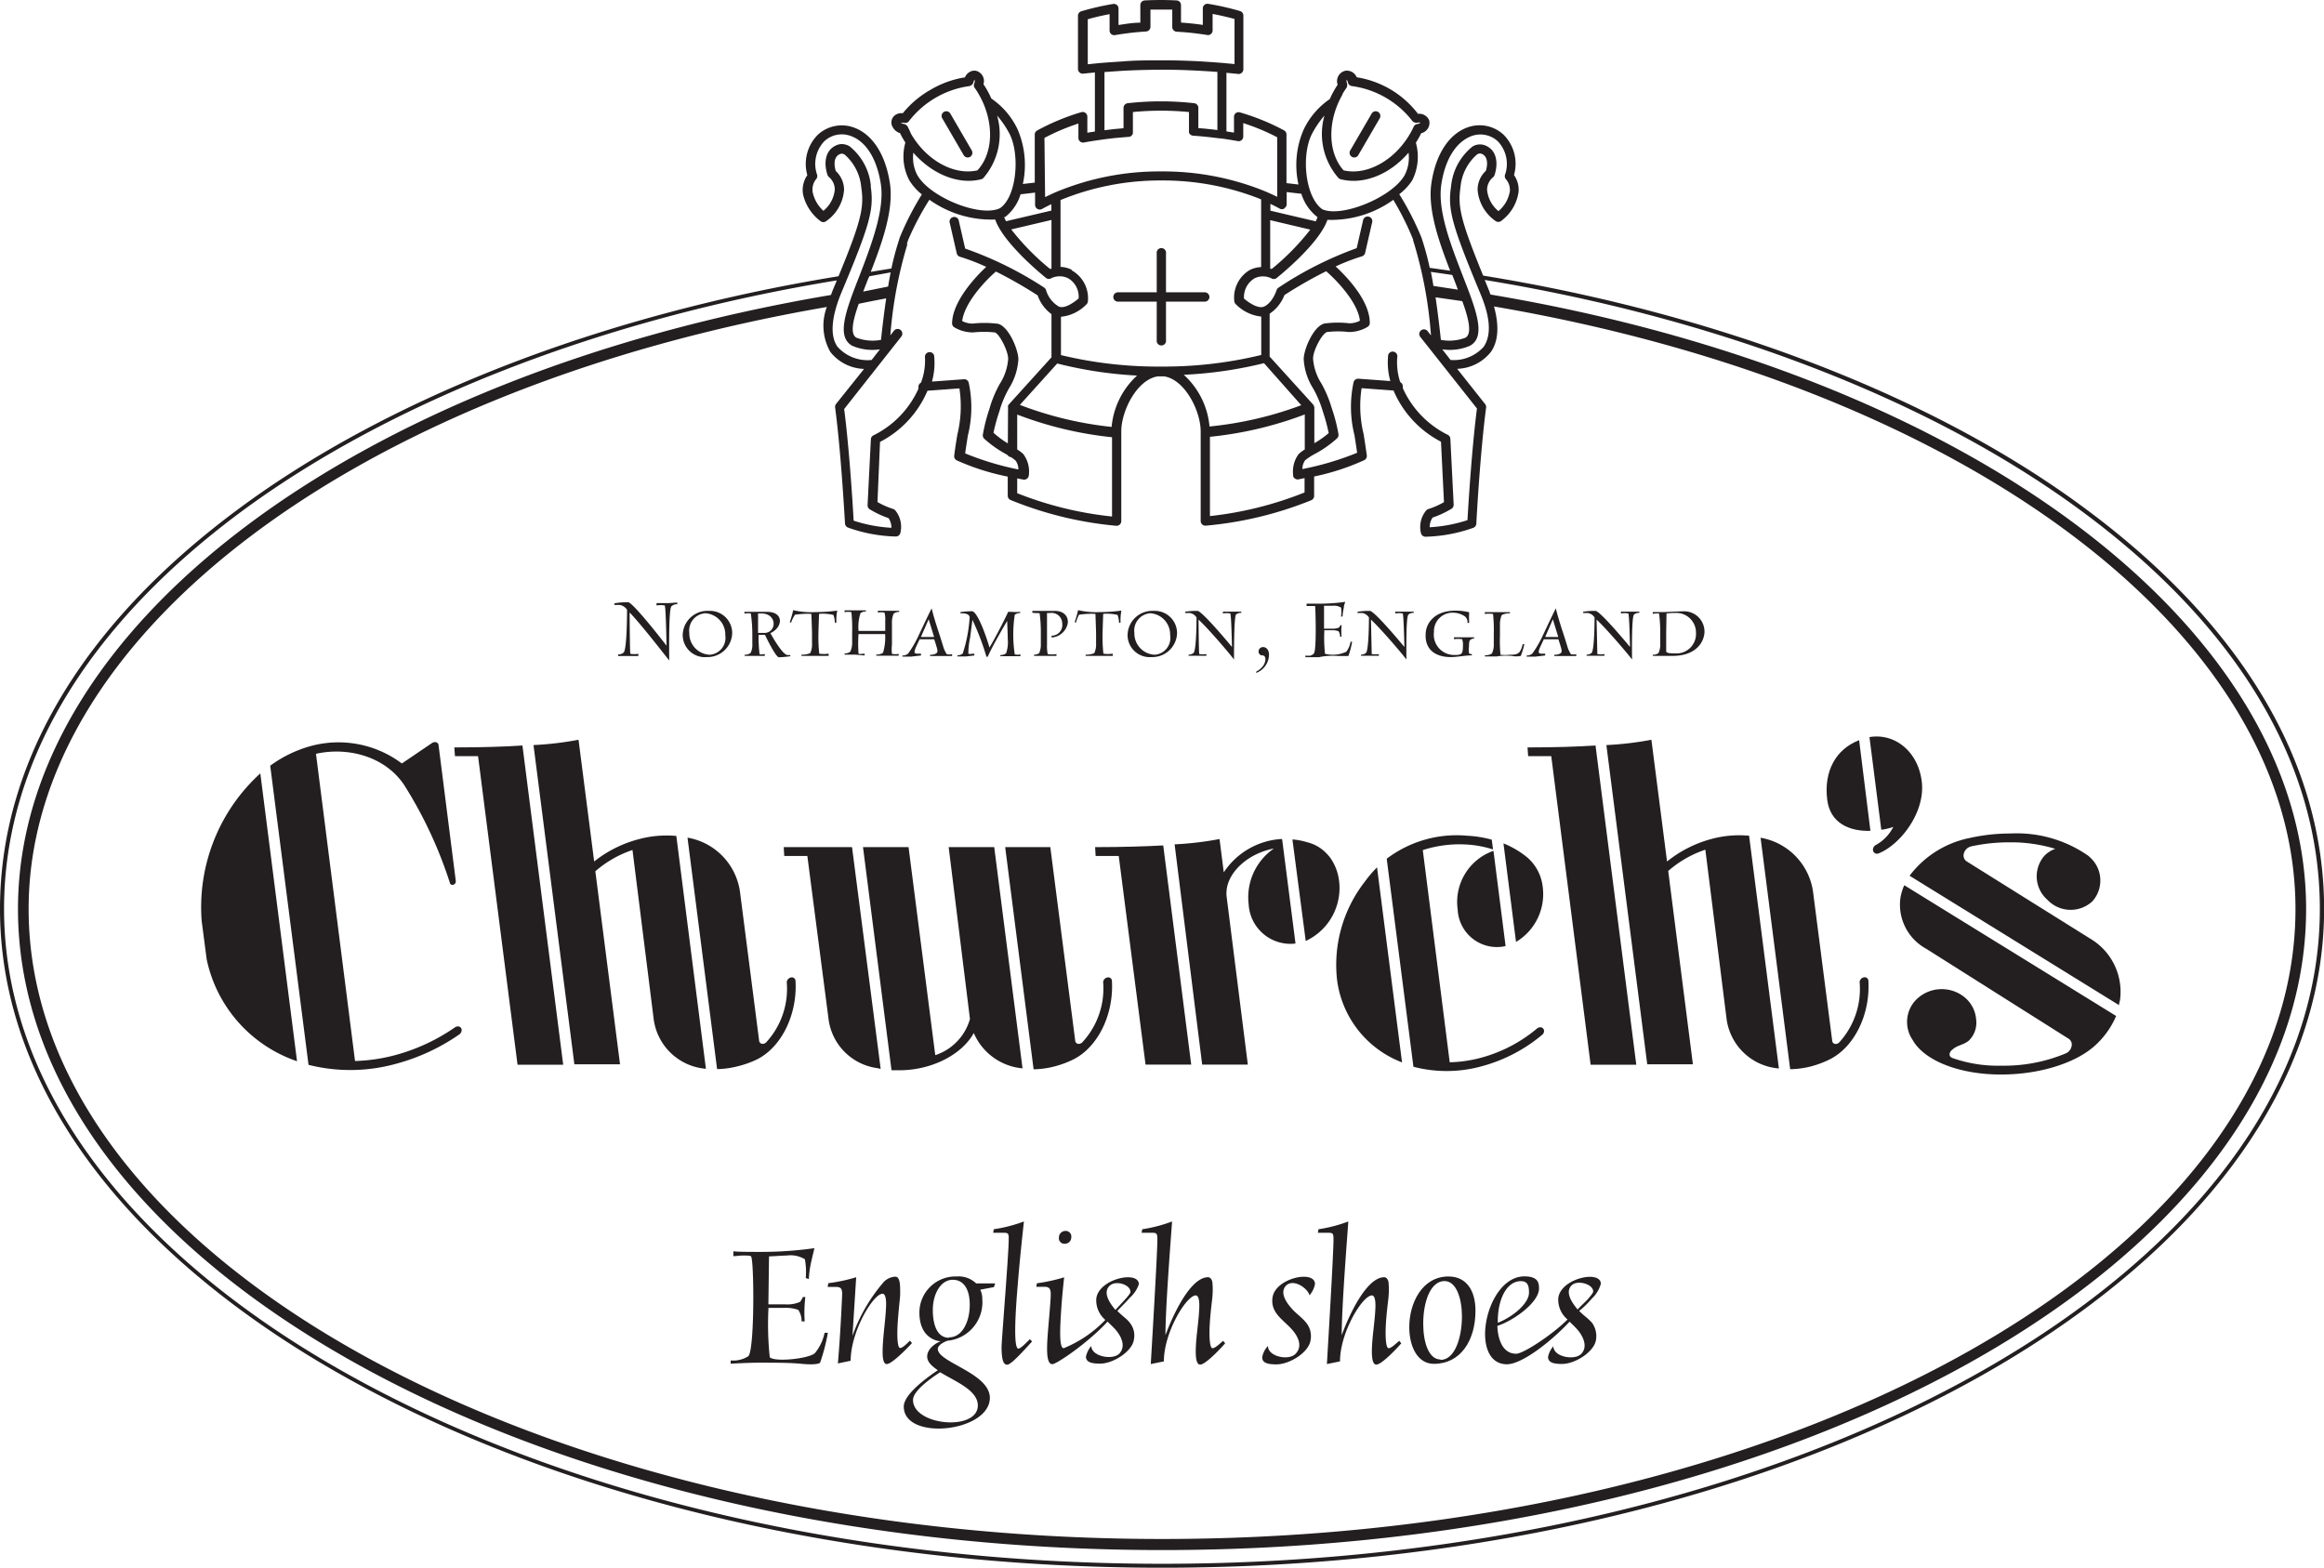 <svg id="Layer_1" data-name="Layer 1" xmlns="http://www.w3.org/2000/svg" viewBox="0 0 218.37 147.33"><defs><style>.cls-1{fill:#231f20;}</style></defs><title>church&amp;apos;s</title><path class="cls-1" d="M91.86,18.62a.44.44,0,0,0,.38.22.43.43,0,0,0,.22-.06.44.44,0,0,0,.16-.6l-2-3.44a.44.44,0,1,0-.76.44Z" transform="translate(-1.31 -4.04)"/><path class="cls-1" d="M106.32,32.39H110V36a.44.44,0,1,0,.87,0V32.39h3.64a.44.44,0,0,0,0-.88h-3.64V27.86a.44.44,0,1,0-.87,0v3.65h-3.64a.44.44,0,0,0,0,.88Z" transform="translate(-1.31 -4.04)"/><path class="cls-1" d="M128.56,18.84a.44.44,0,0,0,.38-.22l2-3.44a.44.44,0,1,0-.76-.44l-2,3.44a.44.44,0,0,0,.38.66Z" transform="translate(-1.31 -4.04)"/><path class="cls-1" d="M197.13,51.75C183,41.29,162.91,33.55,140.67,29.94c-2.1-5.16-2.4-6.45-2.13-8.29a4.61,4.61,0,0,1,1.55-3.09.47.47,0,0,1,.43-.07c.7.28.53,1.2.41,1.6a2.42,2.42,0,0,0-.78,1.76,3.91,3.91,0,0,0,1.66,2.94.44.44,0,0,0,.57,0A4.08,4.08,0,0,0,144,22.07a2.41,2.41,0,0,0-.43-1.58,3.86,3.86,0,0,0-1-3.81,3.31,3.31,0,0,0-3.36-.67c-1.75.62-3,2.53-3.4,5.25-.37,2.46.7,5.47,1.76,8.22l-1.92-.27a25.32,25.32,0,0,0-.66-2.49l-.12-.37a27.45,27.45,0,0,0-2.08-4.06A5.17,5.17,0,0,0,134,21a4.91,4.91,0,0,0,.35-3.55l.22-.36c.1-.18.2-.36.28-.53h0a1,1,0,0,0,.75-1.21,1,1,0,0,0-1.05-.61A9.08,9.08,0,0,0,132,12.46h0a9.11,9.11,0,0,0-3.21-1.16,1,1,0,0,0-1.07-.61A1,1,0,0,0,127,12h0q-.17.25-.32.52a8.77,8.77,0,0,0-.42.83,7.25,7.25,0,0,0-2.46,2.88,8.35,8.35,0,0,0-.48,5.15l-1.13-.13V16.68a.44.44,0,0,0-.23-.39,21.11,21.11,0,0,0-4.15-1.69.43.43,0,0,0-.38.07.44.44,0,0,0-.17.35V16.5l-.71-.11V10.88l1.1.11a.43.43,0,0,0,.34-.11.44.44,0,0,0,.15-.33V5.5a.44.44,0,0,0-.31-.42,24.85,24.85,0,0,0-3-.68.42.42,0,0,0-.35.1.43.43,0,0,0-.15.33V6.38c-.67-.1-1.36-.17-2.05-.22V4.52a.44.44,0,0,0-.41-.44,28.8,28.8,0,0,0-3,0,.44.44,0,0,0-.41.44V6.17c-.69,0-1.38.12-2.05.22V4.84a.44.44,0,0,0-.15-.33.46.46,0,0,0-.35-.1,24.85,24.85,0,0,0-3,.69.44.44,0,0,0-.31.42v5a.44.44,0,0,0,.15.33.43.43,0,0,0,.34.11l1.1-.11V16.4l-.71.11V15a.44.44,0,0,0-.56-.42,21.13,21.13,0,0,0-4.15,1.72.44.44,0,0,0-.23.38V21.2l-1.12.13a8.45,8.45,0,0,0-.5-5.15,7.25,7.25,0,0,0-2.46-2.88,8.81,8.81,0,0,0-.42-.83c-.1-.18-.21-.35-.32-.51v0a1,1,0,0,0-.67-1.26.87.87,0,0,0-.66.12,1.06,1.06,0,0,0-.41.49,9.07,9.07,0,0,0-3.22,1.16h0a9.11,9.11,0,0,0-2.62,2.21,1.08,1.08,0,0,0-.63.12A.85.85,0,0,0,85.2,16a1.14,1.14,0,0,0,.68.55h0c.09.18.18.36.28.53l.22.36A4.82,4.82,0,0,0,86.76,21a5.14,5.14,0,0,0,1.17,1.31,27.29,27.29,0,0,0-2.08,4.06l-.11.36a25.31,25.31,0,0,0-.67,2.54l-1.94.32c1.08-2.78,2.17-5.83,1.8-8.32-.41-2.72-1.65-4.63-3.4-5.25a3.31,3.31,0,0,0-3.36.67,3.87,3.87,0,0,0-1,3.81,2.43,2.43,0,0,0-.4,1.82,4.36,4.36,0,0,0,1.62,2.49.44.44,0,0,0,.57,0,3.91,3.91,0,0,0,1.66-2.94,2.42,2.42,0,0,0-.78-1.76c-.12-.41-.29-1.32.42-1.6a.46.46,0,0,1,.43.07,4.63,4.63,0,0,1,1.55,3.09c.28,1.84,0,3.14-2.14,8.33C57.92,33.61,37.93,41.36,23.8,51.81,9.09,62.68,1.31,75.7,1.31,89.46c0,34.14,49,61.91,109.19,61.91S219.69,123.6,219.69,89.46C219.69,75.68,211.89,62.64,197.13,51.75ZM136.74,21.38c.36-2.39,1.39-4,2.83-4.55a2.41,2.41,0,0,1,2.48.49,3.08,3.08,0,0,1,.67,3.16.44.44,0,0,0,.09.4,1.52,1.52,0,0,1,.37,1.13,3.08,3.08,0,0,1-1.07,1.87,2.93,2.93,0,0,1-1.07-2,1.54,1.54,0,0,1,.56-1.18.44.44,0,0,0,.14-.2c.33-1,.3-2.33-.89-2.8a1.33,1.33,0,0,0-1.19.12,5.42,5.42,0,0,0-2,3.72c-.33,2.19.05,3.59,2.71,10,1,2.32,1.08,4,.36,5.08a3.78,3.78,0,0,1-3.12,1.25l-.78-1a4.8,4.8,0,0,0,2.59-.33c1.58-.85.58-3.4-.68-6.62C137.64,27.07,136.37,23.83,136.74,21.38ZM79.33,37.11a4.2,4.2,0,0,0,3.17,1.6L79.87,42a.44.44,0,0,0-.09.33c.57,4.27.92,10.83.93,10.9a.44.44,0,0,0,.28.39,14.31,14.31,0,0,0,4.5.84.44.44,0,0,0,.42-.33A2.43,2.43,0,0,0,85.43,52a.45.45,0,0,0-.2-.13,7.34,7.34,0,0,1-1.47-.65L84,45.57a9.65,9.65,0,0,0,4.46-4.81l3-.22a11.18,11.18,0,0,1-.19,4.32c-.1.61-.21,1.27-.3,2a.44.44,0,0,0,.23.44A22.16,22.16,0,0,0,96,48.83v1.8a.44.44,0,0,0,.27.4,34.38,34.38,0,0,0,9.92,2.42.44.44,0,0,0,.48-.44V44.74h0a.4.4,0,0,0,0-.09v-.06c0-2,1.52-4.91,3.44-5.18h.58c1.93.28,3.44,3.22,3.44,5.18V53a.44.44,0,0,0,.48.44,34.51,34.51,0,0,0,9.91-2.39.44.44,0,0,0,.27-.4V48.82a22.16,22.16,0,0,0,4.72-1.54.44.44,0,0,0,.23-.44c-.1-.72-.2-1.38-.3-2a11.15,11.15,0,0,1-.19-4.32l3,.22a9.66,9.66,0,0,0,4.46,4.81l.28,5.68a7.39,7.39,0,0,1-1.47.65.44.44,0,0,0-.2.13,2.43,2.43,0,0,0-.49,2.14.44.44,0,0,0,.42.33,14.3,14.3,0,0,0,4.5-.84.44.44,0,0,0,.28-.39c0-.07.35-6.63.92-10.9a.44.44,0,0,0-.09-.33l-2.63-3.32a4.2,4.2,0,0,0,3.18-1.6c.69-1,.78-2.45.28-4.26C186.08,40.44,217,63.64,217,89.46c0,32.65-47.77,59.21-106.48,59.21S4,122.1,4,89.46C4,63.71,34.83,40.51,79,32.89A5,5,0,0,0,79.33,37.11Zm18.13,9.6a3.49,3.49,0,0,0-.57-.43V43a34.82,34.82,0,0,0,8.91,2.13v7.45a33.48,33.48,0,0,1-8.91-2.19V49l.57.11a.43.43,0,0,0,.34-.08.44.44,0,0,0,.18-.3A2.74,2.74,0,0,0,97.46,46.71Zm-1.45-1a8.93,8.93,0,0,1-1.35-1,17.87,17.87,0,0,1,.55-2l.11-.37a10.21,10.21,0,0,1,.8-1.81A5.75,5.75,0,0,0,97,37.81c0-.93-1-3.34-2.08-3.36a9.76,9.76,0,0,0-2.2,0,2.15,2.15,0,0,1-1-.24c.2-1.6,1.94-3.59,3.17-4.65a40.6,40.6,0,0,1,3.92,2.24,3.68,3.68,0,0,0,1.3,1.76v4.06l-4,4.42a.43.43,0,0,0-.08.13.44.44,0,0,0,0,.18Zm6-16.32a2.58,2.58,0,0,0-1.05-.27V22.84A24.62,24.62,0,0,1,110.41,21h.05a24.81,24.81,0,0,1,9.06,1.66l.29.12v6.36a2.58,2.58,0,0,0-1.06.27,3,3,0,0,0-1.46,2.94.44.44,0,0,0,.13.27,3.93,3.93,0,0,0,2.4,1.17v3.61a38.94,38.94,0,0,1-9.07,1.09l-.35,0-.34,0A38.85,38.85,0,0,1,101,37.41V33.81a3.87,3.87,0,0,0,2.4-1.17.44.44,0,0,0,.13-.27A3,3,0,0,0,102,29.44Zm22.72,12.73a.43.43,0,0,0-.12-.16l-4-4.41V33.52A3.69,3.69,0,0,0,122,31.77a40.35,40.35,0,0,1,3.92-2.24c1.09.94,3,3,3.17,4.65a2.11,2.11,0,0,1-1,.24,9.6,9.6,0,0,0-2.14,0c-1.12,0-2.14,2.43-2.14,3.37a5.75,5.75,0,0,0,.89,2.76,10.26,10.26,0,0,1,.8,1.81l.12.38a17.94,17.94,0,0,1,.54,2,8.93,8.93,0,0,1-1.35.95V42.4A.42.42,0,0,0,124.76,42.16Zm-1.93,6.59a.45.45,0,0,0,.18.3.44.44,0,0,0,.34.08l.57-.12v1.35A33.57,33.57,0,0,1,115,52.54V45.09a35,35,0,0,0,8.91-2.1v3.29a3.48,3.48,0,0,0-.58.44A2.74,2.74,0,0,0,122.83,48.76Zm.78-6.59a34.05,34.05,0,0,1-8.62,2,7.46,7.46,0,0,0-2.42-4.86,38.91,38.91,0,0,0,7.54-1.09Zm-15.39-2.82a7.46,7.46,0,0,0-2.43,4.86,33.83,33.83,0,0,1-8.62-2.07l3.51-3.89A38.8,38.8,0,0,0,108.23,39.34ZM139,35.78a4.25,4.25,0,0,1-2.3.2c-.17-1.59-.34-2.9-.5-4l2.51.36C139.32,34,139.65,35.43,139,35.78Zm-1.23-5.9.15.38.38,1L136,30.91c-.08-.49-.16-.93-.24-1.32Zm-3.69-3.28.12.38a40.12,40.12,0,0,1,1.57,8.58l-.34-.43a.44.44,0,0,0-.69.54l5.35,6.76c-.49,3.78-.82,9.19-.89,10.49a13.83,13.83,0,0,1-3.55.67,1.57,1.57,0,0,1,.27-.91,8.94,8.94,0,0,0,1.78-.83.44.44,0,0,0,.2-.39l-.31-6.19a.44.44,0,0,0-.23-.36,9,9,0,0,1-4.24-4.4.4.4,0,0,0,0-.14.44.44,0,0,0-.24-.42,5.84,5.84,0,0,1-.27-2.43.44.44,0,0,0-.86-.13,6.54,6.54,0,0,0,.2,2.46l-3-.22a.45.45,0,0,0-.45.31,11,11,0,0,0,.08,5c.08.51.17,1.06.25,1.65a27.53,27.53,0,0,1-5.14,1.53,1.37,1.37,0,0,1,.26-.83,5.91,5.91,0,0,1,1-.64,10.39,10.39,0,0,0,2-1.42.44.44,0,0,0,.13-.37,15.67,15.67,0,0,0-.61-2.39l-.12-.38a11,11,0,0,0-.87-2,5,5,0,0,1-.79-2.35c0-.81.91-2.45,1.34-2.5a8.83,8.83,0,0,1,2,0,3.36,3.36,0,0,0,1.78-.48.44.44,0,0,0,.21-.38c0-2-2-4.19-3.21-5.3a19.45,19.45,0,0,1,2.47-.95.43.43,0,0,0,.3-.32l.65-2.83a.44.44,0,1,0-.85-.2l-.59,2.58a34.08,34.08,0,0,0-7.36,3.72.43.43,0,0,0-.17.24s-.39,1.21-1.2,1.54c-.56.22-1.45-.41-1.86-.76a2.05,2.05,0,0,1,1-1.91,1.82,1.82,0,0,1,1.56,0,.43.43,0,0,0,.48,0c.17-.14,4-3.19,4.8-5.49a10,10,0,0,0,6.19-1.88A26.47,26.47,0,0,1,134.11,26.6Zm-13.42,2.68V24.73l3.77.89a22.89,22.89,0,0,1-3.63,3.7Zm6.77-16.36q.19-.33.41-.64a.62.62,0,0,0,0-.53c0-.12,0-.2,0-.21s.09.06.12.23a.44.44,0,0,0,.39.36,8.66,8.66,0,0,1,5.67,3.28.53.53,0,0,0,.56.14l.12,0s.08,0,.08,0-.05.09-.25.14a.44.44,0,0,0-.38.25c-.11.23-.22.45-.35.67-1.45,2.51-4.06,3.95-6.24,3.44C126.08,18.41,126,15.44,127.46,12.92ZM124.6,16.6a8.9,8.9,0,0,1,1.16-1.7,6.29,6.29,0,0,0,1.31,5.86.43.43,0,0,0,.2.12c2.16.57,4.65-.46,6.39-2.49a3.58,3.58,0,0,1-.38,2.14c-1.2,2.07-5.94,4-7.73,3.17C123.9,22.51,123.58,18.52,124.6,16.6Zm-2.6,7a.44.44,0,0,0,.21-.38V22.09l1.38.16a4.41,4.41,0,0,0,1.52,2.2h0a3.83,3.83,0,0,1-.17.39l-4.26-1v-.64q.45.21.88.45A.44.44,0,0,0,122,23.63ZM103.52,10.08V5.85c.66-.19,1.35-.35,2.05-.48V6.91a.44.44,0,0,0,.15.33.43.43,0,0,0,.35.1A27,27,0,0,1,109,7a.44.44,0,0,0,.41-.44V4.94c.68,0,1.38,0,2.05,0V6.58a.44.44,0,0,0,.41.44,26.94,26.94,0,0,1,2.88.31.42.42,0,0,0,.35-.1.44.44,0,0,0,.15-.33V5.35c.7.13,1.38.29,2.06.47v4.24l-1.07-.1h0c-1-.08-1.94-.15-2.92-.19s-1.78-.06-2.68-.06h-.21c-1.25,0-2.49,0-3.72.11q-1,.06-2,.14h0Zm10,3.66a27.84,27.84,0,0,0-6.25,0,.44.44,0,0,0-.39.44v1.91l-.88.08-.91.11V10.81l1.59-.11c1.22-.07,2.45-.1,3.68-.11h.21q1.32,0,2.64.06t2.49.15v5.46c-.59-.07-1.18-.14-1.79-.18V14.17A.44.44,0,0,0,113.52,13.74ZM99.45,17a20,20,0,0,1,3.19-1.35V17a.44.44,0,0,0,.16.34.43.43,0,0,0,.36.09c1-.18,2-.32,2.94-.42l1.26-.11h.06a.44.44,0,0,0,.34-.33h0V14.57a27.23,27.23,0,0,1,5.27,0V16.5h0v0h0a.44.44,0,0,0,.38.29c.86.06,1.7.15,2.54.26h.1q.79.11,1.56.25a.42.42,0,0,0,.36-.09.44.44,0,0,0,.16-.34V15.61a20.19,20.19,0,0,1,3.19,1.33v5.6q-.64-.32-1.33-.6a25.41,25.41,0,0,0-9.55-1.79h-.05a25.19,25.19,0,0,0-10,2l0,0-.88.41Zm.66,12.3-.15,0a22.82,22.82,0,0,1-3.63-3.7l3.78-.89Zm-2.9-7,1.36-.16V23.3a.44.44,0,0,0,.65.38c.29-.16.58-.31.88-.45v.6l-4.26,1a3.8,3.8,0,0,1-.18-.39l.09,0A4.29,4.29,0,0,0,97.22,22.25ZM86.6,15.94a.59.59,0,0,0-.46-.27.75.75,0,0,1-.18-.1h0s.1,0,.27,0a.43.43,0,0,0,.5-.16,8.67,8.67,0,0,1,5.67-3.28.54.54,0,0,0,.4-.42c0-.12.1-.17.08-.18s.05.09,0,.3a.44.44,0,0,0,0,.45q.22.3.41.64c1.45,2.52,1.39,5.49-.14,7.13-2.19.5-4.79-.93-6.24-3.44C86.82,16.39,86.71,16.16,86.6,15.94Zm.92,4.59a3.57,3.57,0,0,1-.39-2.14c1.74,2,4.25,3.06,6.39,2.49a.43.43,0,0,0,.2-.12A6.3,6.3,0,0,0,95,14.9a8.89,8.89,0,0,1,1.16,1.7c1,1.92.7,5.91-.88,7C93.45,24.5,88.72,22.6,87.52,20.52Zm-1,6.44.12-.37a26.33,26.33,0,0,1,2-3.79,10,10,0,0,0,6.18,1.86c.8,2.3,4.63,5.37,4.8,5.51a.43.43,0,0,0,.48,0,1.83,1.83,0,0,1,1.56,0,2,2,0,0,1,1,1.91c-.41.35-1.3,1-1.86.76a2.68,2.68,0,0,1-1.2-1.54.44.44,0,0,0-.17-.24A34.14,34.14,0,0,0,92,27.4l-.59-2.58a.44.44,0,1,0-.85.2l.65,2.83a.44.44,0,0,0,.3.32,19.43,19.43,0,0,1,2.47.95c-1.2,1.11-3.18,3.35-3.21,5.3a.44.44,0,0,0,.21.38,3.43,3.43,0,0,0,1.78.48,9.35,9.35,0,0,1,2,0c.37,0,1.28,1.68,1.28,2.49a5,5,0,0,1-.79,2.35,11,11,0,0,0-.87,2l-.11.37a15.84,15.84,0,0,0-.61,2.41.44.44,0,0,0,.13.37,10.39,10.39,0,0,0,2,1.42l.2.12a.43.43,0,0,0,.31.19,2.88,2.88,0,0,1,.44.33,1.36,1.36,0,0,1,.26.83A27.61,27.61,0,0,1,92,46.65c.08-.6.17-1.14.25-1.66a11,11,0,0,0,.08-5,.43.43,0,0,0-.45-.31l-3,.22a6.51,6.51,0,0,0,.2-2.46.44.44,0,0,0-.86.13A5.84,5.84,0,0,1,87.85,40a.44.44,0,0,0-.24.42.47.47,0,0,0,0,.15,9,9,0,0,1-4.24,4.39.43.43,0,0,0-.23.36l-.31,6.19a.44.44,0,0,0,.2.39,8.83,8.83,0,0,0,1.77.83,1.58,1.58,0,0,1,.27.91,13.78,13.78,0,0,1-3.55-.67c-.07-1.31-.4-6.72-.89-10.49L86,35.67a.44.44,0,1,0-.69-.55l-.34.43A40.16,40.16,0,0,1,86.57,27ZM82,32.59c.86-.18,1.72-.35,2.58-.51-.16,1.07-.32,2.35-.49,3.9a4.27,4.27,0,0,1-2.3-.2C81.17,35.45,81.44,34.16,82,32.59Zm3-2.95q-.12.59-.24,1.33l-2.34.47.46-1.19L83,30Zm-1.86-8.13a5.41,5.41,0,0,0-2-3.72,1.46,1.46,0,0,0-.73-.21,1.24,1.24,0,0,0-.46.09c-1.19.48-1.22,1.81-.89,2.8a.44.44,0,0,0,.13.2,1.54,1.54,0,0,1,.56,1.18,2.92,2.92,0,0,1-1.07,2,3.27,3.27,0,0,1-1-1.71A1.55,1.55,0,0,1,78,20.87a.44.44,0,0,0,.09-.4,3.08,3.08,0,0,1,.68-3.16,2.4,2.4,0,0,1,2.48-.49c1.44.51,2.47,2.16,2.83,4.55s-.9,5.7-2,8.56c-1.26,3.22-2.25,5.76-.68,6.61a4.8,4.8,0,0,0,2.59.33l-.78,1A3.78,3.78,0,0,1,80,36.62c-.71-1-.59-2.75.37-5.08C83.07,25.11,83.45,23.7,83.12,21.52ZM110.5,151c-60,0-108.81-27.6-108.81-61.54C1.69,75.83,9.41,62.92,24,52.11,38.06,41.73,57.9,34,79.94,30.39l-.34.82c-.08.19-.14.37-.21.55C34.39,39.37,3,63.08,3,89.46c0,33.22,48.23,60.25,107.52,60.25S218,122.68,218,89.46c0-26.44-31.5-50.16-76.64-57.74-.06-.17-.12-.34-.19-.51l-.35-.86c22.1,3.62,42,11.32,56.07,21.71,14.65,10.81,22.4,23.75,22.4,37.4C219.31,123.39,170.5,151,110.5,151Z" transform="translate(-1.31 -4.04)"/><path class="cls-1" d="M180.74,86.34,200.42,98.5c0-.15.06-.31.09-.46a5.8,5.8,0,0,0-2.85-5.82L186.12,85a.66.66,0,0,1-.3-.67.94.94,0,0,1,.71-.75,16.65,16.65,0,0,1,3.58-.38,14.18,14.18,0,0,1,4.32.61,2.66,2.66,0,0,0-1,.63,2.93,2.93,0,0,0,.26,4.16,3,3,0,0,0,4.23.14,2.93,2.93,0,0,0-.26-4.16l-.12-.11a11.72,11.72,0,0,0-7.32-2.1,17.51,17.51,0,0,0-3.87.43A9.36,9.36,0,0,0,180.74,86.34Z" transform="translate(-1.31 -4.04)"/><path class="cls-1" d="M179.87,88.49a4.72,4.72,0,0,0,2.41,4.7l13.41,8.47a.65.65,0,0,1,.28.67.94.94,0,0,1-.57.71,15,15,0,0,1-6,1.15,12.93,12.93,0,0,1-4.66-.73c-.38-.17-.26-.57,0-.76.51-.47,1-.42,1.55-.85a2.32,2.32,0,0,0,.71-1.93,3,3,0,0,0-1.18-2.23,3.4,3.4,0,0,0-4.63.48,3,3,0,0,0-.15,3.62l.05.09c1.12,1.84,4.3,3.14,8.24,3.14,3.71,0,7.13-1.12,8.91-2.79a8,8,0,0,0,1.91-2.71L180.24,87.23A4.92,4.92,0,0,0,179.87,88.49Z" transform="translate(-1.31 -4.04)"/><path class="cls-1" d="M156.48,73.56a30.42,30.42,0,0,1-4.23.5l3.84,30h4.29l-2.32-18.17a10.3,10.3,0,0,1,3.49-2l2,15.95a5.38,5.38,0,0,0,4.91,4.61l-2.8-21.87a10,10,0,0,0-3.56.31A11.34,11.34,0,0,0,157.95,85Z" transform="translate(-1.31 -4.04)"/><path class="cls-1" d="M144.84,74.28l.06.82h2.17l3.7,29h4.29l-3.83-30C149.57,74.21,147.46,74.28,144.84,74.28Z" transform="translate(-1.31 -4.04)"/><path class="cls-1" d="M134.12,104.29a12.31,12.31,0,0,0,6.43-.05,14.79,14.79,0,0,0,5.64-2.93.48.48,0,0,0,.2-.32.35.35,0,0,0-.35-.41.48.48,0,0,0-.31.12,13.78,13.78,0,0,1-5.28,2.75,12.45,12.45,0,0,1-2.92.42L135,83.93a11.12,11.12,0,0,1,4-.53,9.92,9.92,0,0,1,2.6.47l-.12-.92a10.62,10.62,0,0,0-2.31-.37,10.88,10.88,0,0,0-7.56,2.16Z" transform="translate(-1.31 -4.04)"/><path class="cls-1" d="M138.28,89.53a3.69,3.69,0,0,0,4.5,3.42L141.64,84A5.09,5.09,0,0,0,138.28,89.53Z" transform="translate(-1.31 -4.04)"/><path class="cls-1" d="M146.27,87.4a4.29,4.29,0,0,0-1.37-2.71,8.46,8.46,0,0,0-2.32-1.39l1.18,9.26A5.23,5.23,0,0,0,146.27,87.4Z" transform="translate(-1.31 -4.04)"/><path class="cls-1" d="M129.52,86.94A12.73,12.73,0,0,0,126.93,96a9.6,9.6,0,0,0,6.12,7.88L130.7,85.55A11.69,11.69,0,0,0,129.52,86.94Z" transform="translate(-1.31 -4.04)"/><path class="cls-1" d="M114.27,104.09h4.29l-2-15.85a2.67,2.67,0,0,1,0-.46c.11-1.7,1.91-3.51,4.45-4a5.56,5.56,0,0,0-2.37,5.26,3.93,3.93,0,0,0,4.4,3.67l-1.26-9.82h-.12a7,7,0,0,0-5.36,3.13l-.4-3.13a30.47,30.47,0,0,1-4.22.5Z" transform="translate(-1.31 -4.04)"/><path class="cls-1" d="M127.13,86.8a4.71,4.71,0,0,0-.84-2.17,3.26,3.26,0,0,0-.21-.25,3.73,3.73,0,0,0-1.95-1.19,6.05,6.05,0,0,0-1.38-.26L124,92.47A5.48,5.48,0,0,0,127.13,86.8Z" transform="translate(-1.31 -4.04)"/><path class="cls-1" d="M102.19,103.59c2.28-1.16,3.78-4.19,3.6-7.37a.34.34,0,0,0-.35-.33.49.49,0,0,0-.47.41.42.42,0,0,0,0,.09A7.44,7.44,0,0,1,103,102a.48.48,0,0,1-.32.14.32.32,0,0,1-.34-.3L100,83.65H95.76l2.67,20.88a8.31,8.31,0,0,0,2-.28A9.23,9.23,0,0,0,102.19,103.59Z" transform="translate(-1.31 -4.04)"/><path class="cls-1" d="M85.08,104.62l.73,0c3.07,0,5.89-1.48,7-3.5a5.51,5.51,0,0,0,4.58,3.32L94.73,83.65H90.45l2,16.15a5,5,0,0,1-3.26,3.4L86.68,83.65H82.4Z" transform="translate(-1.31 -4.04)"/><path class="cls-1" d="M75,84.48h2.17l2,15.38a5.33,5.33,0,0,0,4.58,4.56l.31.07L81.37,83.65H74.95Z" transform="translate(-1.31 -4.04)"/><path class="cls-1" d="M61.31,82.91A11.35,11.35,0,0,0,57.14,85L55.67,73.56a30.46,30.46,0,0,1-4.23.5l3.84,30h4.29L57.25,85.92a10.28,10.28,0,0,1,3.49-2l2,15.95a5.38,5.38,0,0,0,4.9,4.61L64.86,82.6A10,10,0,0,0,61.31,82.91Z" transform="translate(-1.31 -4.04)"/><path class="cls-1" d="M72.46,103.59c2.28-1.16,3.78-4.19,3.6-7.37a.34.34,0,0,0-.35-.33.5.5,0,0,0-.47.41.51.51,0,0,0,0,.09A7.43,7.43,0,0,1,73.3,102a.47.47,0,0,1-.32.14.33.33,0,0,1-.34-.3l-1.8-14a6,6,0,0,0-4.93-5.08l2.78,21.75a8.32,8.32,0,0,0,2-.28A9.2,9.2,0,0,0,72.46,103.59Z" transform="translate(-1.31 -4.04)"/><path class="cls-1" d="M44,74.28l.06.82h2.17l3.71,29h4.29l-3.83-30C48.76,74.21,46.65,74.28,44,74.28Z" transform="translate(-1.31 -4.04)"/><path class="cls-1" d="M178.94,81.84l.27-.09a4,4,0,0,1-1.64,1.7.51.51,0,0,0-.27.49.38.38,0,0,0,.5.31c2.05-.79,4.46-3.88,4.08-6.8-.35-2.77-2.51-4.54-4.91-4.14l1.11,8.7C178.37,82,178.65,81.91,178.94,81.84Z" transform="translate(-1.31 -4.04)"/><path class="cls-1" d="M177.06,82.12,176,73.6c-2.18.84-3.33,2.9-3,5.58C173.27,81.4,175.08,82.18,177.06,82.12Z" transform="translate(-1.31 -4.04)"/><path class="cls-1" d="M171.54,104.24a9.33,9.33,0,0,0,1.73-.66c2.28-1.16,3.78-4.19,3.6-7.37a.34.34,0,0,0-.35-.33.49.49,0,0,0-.47.41.42.42,0,0,0,0,.09,7.44,7.44,0,0,1-1.93,5.63.47.47,0,0,1-.32.14.32.32,0,0,1-.33-.3l-1.8-14a6,6,0,0,0-4.93-5.08l2.78,21.75A8.38,8.38,0,0,0,171.54,104.24Z" transform="translate(-1.31 -4.04)"/><path class="cls-1" d="M104.26,84.48h2.17l2.52,19.61h4.29l-2.63-20.6c-1.66.09-3.77.16-6.4.16Z" transform="translate(-1.31 -4.04)"/><path class="cls-1" d="M20.26,90.59l.47,3.6a12.92,12.92,0,0,0,8.49,9.58L25.77,76.72A17,17,0,0,0,20.26,90.59Z" transform="translate(-1.31 -4.04)"/><path class="cls-1" d="M44.33,100.5a.47.47,0,0,0-.26.08,18.1,18.1,0,0,1-5.64,2.62,16.22,16.22,0,0,1-3.76.55L31,74.88c3-.67,6.54.24,8.33,3A40.17,40.17,0,0,1,43.58,87a.24.24,0,0,0,.31.19.33.33,0,0,0,.25-.34L42.51,74a.34.34,0,0,0-.33-.22.51.51,0,0,0-.28.09l-2.83,1.92a9.92,9.92,0,0,0-8.59-1.63A11.64,11.64,0,0,0,26.7,76l3.6,28.11a16.06,16.06,0,0,0,8.23-.1,19.07,19.07,0,0,0,5.94-2.76.49.49,0,0,0,.21-.33A.34.34,0,0,0,44.33,100.5Z" transform="translate(-1.31 -4.04)"/><path class="cls-1" d="M77.88,131.2c-.52.52-3.76.87-4.24.39a29.13,29.13,0,0,1-.12-4.64c.25,0,.87,0,1.47,0a3.49,3.49,0,0,1,1.33.19,1.88,1.88,0,0,1,.31,1.08l.29,0a13,13,0,0,1,.06-2.29l-.23,0a1.87,1.87,0,0,1-.27.46,3,3,0,0,1-1.39.23c-.64,0-1.29,0-1.58,0l.06-4.51c.33,0,1-.06,1.68-.08a2.62,2.62,0,0,1,1.69.35,6.66,6.66,0,0,1,.08,1.77l.29.09a9.32,9.32,0,0,1,.25-1.73c.11-.5.23-.94.27-1.17a35.79,35.79,0,0,1-5.05.35c-.85,0-2.24,0-2.56-.06l0,.46c.25,0,.6-.06.89-.06s.71,0,.77.08c.29.29.35,8.75-.25,9.38a2.61,2.61,0,0,1-1.66.4l0,.31c.85-.06,2.12-.1,2.7-.1,1.29,0,2.89,0,3.87.1s1.66.06,1.83-.1a18.26,18.26,0,0,0,.73-2.81l-.31,0A4.33,4.33,0,0,1,77.88,131.2Z" transform="translate(-1.31 -4.04)"/><path class="cls-1" d="M87,130.26l-.19-.23c-.19.19-.67.69-.92.69s-.31-1.06-.23-2.33.23-2.43.23-2.64c0-.62.06-1.73-.44-1.73a1.6,1.6,0,0,0-1.23.65,15.76,15.76,0,0,0-2.81,4.91l.35-5.51a15.73,15.73,0,0,1-2.62.56l-.06.35h.77c.58,0,.62.27.58,1-.17,3.72-.35,5.72-.39,6.19l1.2-.25c0-2.75,2.12-6.3,3-6.3.23,0,.35.42.33,1.1s-.1,1.45-.19,2.29c-.17,1.73-.27,3.22.25,3.22S86.74,130.55,87,130.26Z" transform="translate(-1.31 -4.04)"/><path class="cls-1" d="M91.21,124a3.39,3.39,0,0,0-3.51,3.39c0,2.64,2,2.7,2,2.7-.48.17-1.27.71-1.27,1.43,0,.5.42.89,1,1.29-1.14.77-3.18,2.27-3.2,3.41,0,3.28,8.07,2.41,8.09-.81,0-2.33-4.89-3.33-4.89-4.6,0-.46.9-.77.9-.77a3.63,3.63,0,0,0,3.28-3.89,2.07,2.07,0,0,0-.19-.91L94.7,125l.12-.35-1.79,0A2.35,2.35,0,0,0,91.21,124Zm-1.56,9c1.42.87,3.54,1.68,3.54,3.12,0,2.45-6.09,1.91-6.09-.52C87.1,134.77,88.72,133.59,89.65,133Zm.83-3.24c-1.12,0-1.52-1.25-1.52-2.6,0-1.56.77-2.85,1.87-2.85s1.6,1,1.6,2.33C92.44,128.14,91.79,129.72,90.48,129.72Z" transform="translate(-1.31 -4.04)"/><path class="cls-1" d="M97,130.78c-.46,0-.31-3.06-.06-6,.21-2.66.52-5.35.58-5.95a13.73,13.73,0,0,1-2.83.73l-.06.33.81,0c.6,0,.67,0,.65.65,0,1.35-.65,9.25-.67,10.07,0,1.54.29,1.68.54,1.68.42,0,2-1.85,2.33-2.18l-.21-.21C97.86,130.09,97.24,130.78,97,130.78Z" transform="translate(-1.31 -4.04)"/><path class="cls-1" d="M108.32,124.73c0-1.33-3.78-.52-4,1.35a2.42,2.42,0,0,0,.85,2,11.29,11.29,0,0,1-3.91,2.66c-.44,0-.35-1.83-.25-3.41s.25-2.85.29-3.25a16.7,16.7,0,0,1-2.56.56l-.06.33h.75c.6,0,.64.29.6,1.08-.12,1.85-.31,3.43-.33,4.53s.12,1.66.5,1.66,3.35-2,5.18-4c.27.27.5.48.71.71.67.75,1,1.69.38,2.31s-2.6.27-2.62-.73a2.33,2.33,0,0,0-.5,1c0,.52.5.66,1.33.66,1.25,0,3.06-1.18,3.18-2.29a1.89,1.89,0,0,0-.38-1.54,3.1,3.1,0,0,0-.52-.52c-.19-.17-.41-.35-.66-.6.21-.25.71-.71,1.16-1.23A3,3,0,0,0,108.32,124.73Zm-2.2,2.41c-.85-1-1.08-1.79-.52-2.29s1.93-.1,1.93.6c0,.12-.19.35-.42.62Z" transform="translate(-1.31 -4.04)"/><path class="cls-1" d="M100.81,120.34a.51.51,0,0,0,.56.58.59.59,0,0,0,.6-.6.52.52,0,0,0-.54-.6A.61.61,0,0,0,100.81,120.34Z" transform="translate(-1.31 -4.04)"/><path class="cls-1" d="M115.24,130.74c-.27,0-.33-1.14-.25-2.39s.25-2.35.25-2.56a6.73,6.73,0,0,0,0-1.1c0-.33-.17-.62-.42-.62-1.68,0-3.35,3.66-4,5.45,0-2.81.56-9.69.62-10.69a13.4,13.4,0,0,1-2.8.73l-.06.33.81,0c.6,0,.67,0,.67.65,0,1.37-.56,10.65-.62,11.69l1.23-.25c0-2.73,2.12-6.2,3-6.2.23,0,.35.39.33,1.08s-.1,1.37-.19,2.2c-.19,1.68-.27,3.22.27,3.22s2.08-1.68,2.35-2l-.19-.23C116,130.24,115.51,130.74,115.24,130.74Z" transform="translate(-1.31 -4.04)"/><path class="cls-1" d="M124.35,125.77a2.2,2.2,0,0,0,.52-1.06c0-1.37-3.83-.56-4,1.35-.15,1.37,1,2,1.79,2.87s1,1.75.35,2.37-2.56.23-2.56-.77a2.09,2.09,0,0,0-.54,1.06c0,.54.52.67,1.33.67,1.27,0,3.1-1.16,3.22-2.31a2,2,0,0,0-.48-1.68c-.39-.46-.91-.81-1.31-1.27-.81-.92-1-1.66-.5-2.16C122.9,124.17,124.23,125.16,124.35,125.77Z" transform="translate(-1.31 -4.04)"/><path class="cls-1" d="M131.79,130.74c-.27,0-.33-1.14-.25-2.39s.25-2.35.25-2.56a6.5,6.5,0,0,0,0-1.1c0-.33-.17-.62-.41-.62-1.69,0-3.35,3.66-4,5.45,0-2.81.56-9.69.62-10.69a13.38,13.38,0,0,1-2.8.73l-.06.33.81,0c.6,0,.66,0,.66.65,0,1.37-.56,10.65-.62,11.69l1.23-.25c0-2.73,2.12-6.2,3-6.2.23,0,.35.39.33,1.08s-.1,1.37-.19,2.2c-.19,1.68-.27,3.22.27,3.22s2.08-1.68,2.35-2l-.19-.23C132.54,130.24,132.06,130.74,131.79,130.74Z" transform="translate(-1.31 -4.04)"/><path class="cls-1" d="M137.41,124c-2.46,0-3.68,2.48-3.68,4.76,0,1.85.79,3.45,2.31,3.45,2.52,0,3.91-2.2,3.91-5C139.95,125.37,139.14,124,137.41,124Zm-.75,7.8c-1.1,0-1.62-1.6-1.62-3.37,0-2,.66-4,2-4,1.1,0,1.64,1.6,1.64,3.37C138.66,129.8,138,131.84,136.66,131.84Z" transform="translate(-1.31 -4.04)"/><path class="cls-1" d="M150.9,126.06a3,3,0,0,0,.83-1.37c0-1.33-3.8-.52-4,1.35a2.42,2.42,0,0,0,.87,2c-1.35,1.37-4.14,3.22-4.82,3.22-1.79,0-1.77-2.62-1.77-2.62,1.46-.46,3.91-2.18,3.91-3.51,0-.5-.06-1.14-1.37-1.14-3.68,0-5.28,8.26-1.64,8.26,1.37,0,4.07-2.06,5.88-4,.29.27.5.48.71.71.66.75,1,1.71.37,2.33s-2.6.27-2.6-.73a2.11,2.11,0,0,0-.5,1c0,.52.5.66,1.31.66,1.27,0,3.08-1.18,3.2-2.31a2.13,2.13,0,0,0-.38-1.56,6.12,6.12,0,0,0-.52-.5,7.89,7.89,0,0,1-.69-.62C149.95,127.06,150.45,126.58,150.9,126.06Zm-6.69-1.62c.6,0,.77.35.77,1.08,0,1-1.5,2.27-2.93,2.83C142,126.29,142.82,124.44,144.21,124.44Zm5.34,2.66c-.85-1-1.08-1.79-.54-2.29s2-.1,2,.6c0,.12-.19.35-.41.62S149.95,126.66,149.55,127.1Z" transform="translate(-1.31 -4.04)"/><path class="cls-1" d="M60.23,61.35c0,.07,0,3.65-.31,4a.7.7,0,0,1-.53.19l0,.15c.29,0,.59,0,.9,0h1l0-.21a2.21,2.21,0,0,1-.75,0c-.05-.06-.07-3.88-.07-3.88,1.1,1.13,3.31,4,3.72,4.51,0-.86-.06-4.82.21-5.09a.77.77,0,0,1,.55-.2l0-.15c-.29,0-.63.05-.93.05H63l0,.22a2.31,2.31,0,0,1,.77,0c.11.12.17,3.78.17,3.78s-3-3.9-3.58-4.08a6.18,6.18,0,0,0-1.32.1l0,.15h.51A1,1,0,0,1,60.23,61.35Z" transform="translate(-1.31 -4.04)"/><path class="cls-1" d="M67.72,65.79a2.32,2.32,0,0,0,2.39-2.27,2.09,2.09,0,0,0-2.2-2.07,2.32,2.32,0,0,0-2.45,2.27A2.08,2.08,0,0,0,67.72,65.79Zm-.13-4.12a2,2,0,0,1,1.87,2.06A1.59,1.59,0,0,1,68,65.57a2,2,0,0,1-1.92-2.05A1.63,1.63,0,0,1,67.59,61.67Z" transform="translate(-1.31 -4.04)"/><path class="cls-1" d="M71.86,61.69A13.53,13.53,0,0,1,72,63.6c0,.14,0,.55,0,.93a1.73,1.73,0,0,1-.16.87.88.88,0,0,1-.56.17l0,.11,1.07,0h.82l0-.17c-.12,0-.43.07-.49,0a13.14,13.14,0,0,1-.09-1.81h.6s1,2.11,1.31,2.11a10.41,10.41,0,0,0,1.07-.1v-.11h-.25c-.51,0-1.62-2.06-1.62-2.06,1.2-.55,1.28-2-.31-2-.43,0-.94,0-1.21,0h-.92l0,.17A1.91,1.91,0,0,1,71.86,61.69Zm.68,0h.3c.77,0,1.14.46,1.16.91a.85.85,0,0,1-.86.92h-.6Z" transform="translate(-1.31 -4.04)"/><path class="cls-1" d="M75.84,61.38a9.5,9.5,0,0,1-.32,1.12l.12.06a3.37,3.37,0,0,1,.37-.75,7.76,7.76,0,0,1,1.54-.08s.06,1.63.06,1.87,0,.55,0,.94a1.86,1.86,0,0,1-.17.88,1.87,1.87,0,0,1-.82.14l0,.12c.3,0,1.06,0,1.32,0h1.23l0-.21a3.09,3.09,0,0,1-.88,0,14.71,14.71,0,0,1-.08-1.82c0-.26.06-1.92.06-1.92a4.18,4.18,0,0,1,1.35.1,2.39,2.39,0,0,1,.14.76l.14-.05a4.85,4.85,0,0,1,.08-1.12,13.92,13.92,0,0,1-2,.14A7.21,7.21,0,0,1,75.84,61.38Z" transform="translate(-1.31 -4.04)"/><path class="cls-1" d="M82.55,65.64v-.17c-.13,0-.52.07-.57,0a13,13,0,0,1,0-1.84l1.27,0,1.23,0a5,5,0,0,1-.2,1.76,1.07,1.07,0,0,1-.63.16l0,.11,1.1,0h1l0-.17a1.72,1.72,0,0,1-.63,0,3.84,3.84,0,0,1,0-.86c0-.41,0-.84,0-1s0-.56,0-1a2.06,2.06,0,0,1,.16-.92.75.75,0,0,1,.52-.16l0-.11c-.28,0-.71,0-1,0h-1l0,.17a1.68,1.68,0,0,1,.62,0,2.34,2.34,0,0,1,.07.72c0,.35,0,.75,0,1l-1.24,0-1.27,0a4.27,4.27,0,0,1,.18-1.66.73.73,0,0,1,.51-.16l0-.11c-.28,0-.7,0-1,0h-1l0,.17a1.75,1.75,0,0,1,.64,0,14.16,14.16,0,0,1,.07,1.91c0,.14,0,.55,0,.93a1.89,1.89,0,0,1-.18.88.84.84,0,0,1-.53.16l0,.11c.28,0,.72,0,1,0Z" transform="translate(-1.31 -4.04)"/><path class="cls-1" d="M87.85,65.64l0-.17c-.09,0-.22,0-.33,0s-.28,0-.28-.19a1.91,1.91,0,0,1,.17-.5l.31-.66.73,0,.64,0c.07.2.14.42.2.63a2.35,2.35,0,0,1,.11.47c0,.3-.45.35-.7.36v.11c.27,0,.93,0,1.28,0h.79l0-.17a1.32,1.32,0,0,1-.5,0,2.76,2.76,0,0,1-.35-.78c-.12-.38-.24-.79-.35-1.11-.41-1.24-.62-2-.72-2.42-.36.71-.8,1.66-1.2,2.5a10.4,10.4,0,0,1-1,1.74.75.75,0,0,1-.55.19l0,.11c.22,0,.51,0,.79,0Zm.72-3.4.51,1.66-.6,0-.64,0Z" transform="translate(-1.31 -4.04)"/><path class="cls-1" d="M92.86,65.64l0-.17c-.14,0-.51.06-.56,0A6.76,6.76,0,0,1,92.46,64c.09-.69.19-1.43.22-1.71A23.65,23.65,0,0,1,94,65.76l.12,0c.48-1.12,1.83-3.37,1.83-3.37,0,.38.05,1.05.05,1.68a3.22,3.22,0,0,1-.15,1.36.84.84,0,0,1-.54.17v.11c.28,0,.74,0,1,0h.88v-.17a1.33,1.33,0,0,1-.53,0,12.39,12.39,0,0,1,0-3.73.83.83,0,0,1,.51-.16v-.11a5.47,5.47,0,0,1-.83,0l-.3,0c-.39.86-1.24,2.49-1.76,3.36,0-.1-1-3.34-1.63-3.42a10.32,10.32,0,0,0-1.09.08v.12h.22c.37,0,.65.15.64.4a13.67,13.67,0,0,1-.65,3.38.79.79,0,0,1-.49.16l0,.11c.27,0,.54,0,.8,0Z" transform="translate(-1.31 -4.04)"/><path class="cls-1" d="M99,61.69h0a13.73,13.73,0,0,1,.11,1.91c0,.14,0,.55,0,.94a2,2,0,0,1-.16.89,1,1,0,0,1-.48.14v.11c.27,0,.67,0,.94,0h1.17v-.17a2.88,2.88,0,0,1-.82,0,3.51,3.51,0,0,1-.07-.86c0-.41,0-.84,0-1s0-.56,0-1,0-.85,0-1l.27,0a1,1,0,0,1,1.16,1,1,1,0,0,1-1,1.13l0,.17a1.65,1.65,0,0,0,1.52-1.34c.07-.59-.31-1.16-1.22-1.16-.43,0-.84,0-1.11,0h-1v.17C98.57,61.68,99,61.63,99,61.69Z" transform="translate(-1.31 -4.04)"/><path class="cls-1" d="M102.7,61.81a7.73,7.73,0,0,1,1.54-.08s.06,1.63.06,1.87,0,.55,0,.94a1.84,1.84,0,0,1-.17.88,1.85,1.85,0,0,1-.81.14l0,.12c.3,0,1.06,0,1.32,0h1.23l0-.21a3.08,3.08,0,0,1-.88,0,14.26,14.26,0,0,1-.08-1.82c0-.26.06-1.92.06-1.92a4.18,4.18,0,0,1,1.35.1,2.42,2.42,0,0,1,.14.76l.14-.05a4.81,4.81,0,0,1,.08-1.12,13.93,13.93,0,0,1-2,.14,7.24,7.24,0,0,1-2.07-.18,9.1,9.1,0,0,1-.32,1.12l.12.06A3.25,3.25,0,0,1,102.7,61.81Z" transform="translate(-1.31 -4.04)"/><path class="cls-1" d="M109.52,65.79a2.32,2.32,0,0,0,2.39-2.27,2.09,2.09,0,0,0-2.2-2.07,2.32,2.32,0,0,0-2.45,2.27A2.08,2.08,0,0,0,109.52,65.79Zm-.13-4.12a2,2,0,0,1,1.87,2.06,1.58,1.58,0,0,1-1.45,1.84,2,2,0,0,1-1.91-2.05A1.63,1.63,0,0,1,109.4,61.67Z" transform="translate(-1.31 -4.04)"/><path class="cls-1" d="M113.74,62.07c0,.06,0,3.06-.28,3.33a.7.7,0,0,1-.47.16l0,.11c.26,0,.54,0,.8,0h.88l0-.16a2.53,2.53,0,0,1-.67,0c-.05-.06-.07-3.24-.07-3.24,1,.93,3,3.29,3.33,3.75,0-.73,0-4,.19-4.23a.76.76,0,0,1,.5-.16l0-.11c-.26,0-.56,0-.83,0h-.9l0,.17a2.07,2.07,0,0,1,.69,0c.1.09.16,3.15.16,3.15s-2.67-3.24-3.22-3.39a6.69,6.69,0,0,0-1.18.08l0,.12h.45A.91.91,0,0,1,113.74,62.07Z" transform="translate(-1.31 -4.04)"/><path class="cls-1" d="M119.35,67.16l0,.12a1.87,1.87,0,0,0,1.2-1.72c0-.42-.24-.71-.55-.71a.41.41,0,0,0-.43.41.35.35,0,0,0,.34.37c.25,0,.32.21.3.43a1.18,1.18,0,0,1-.29.65A2,2,0,0,1,119.35,67.16Z" transform="translate(-1.31 -4.04)"/><path class="cls-1" d="M127.14,65.69c.48,0,.79,0,.87,0a8.26,8.26,0,0,0,.35-1.34l-.15,0a2.06,2.06,0,0,1-.4.94,3,3,0,0,1-2,.19,14.27,14.27,0,0,1-.06-2.21h.7a1.61,1.61,0,0,1,.63.09.89.89,0,0,1,.15.52l.14,0a6,6,0,0,1,0-1.09l-.11,0a.83.83,0,0,1-.13.22,1.4,1.4,0,0,1-.66.11l-.75,0,0-2.15.8,0a1.25,1.25,0,0,1,.8.17,3,3,0,0,1,0,.84l.14,0a4.48,4.48,0,0,1,.12-.82c0-.24.11-.45.13-.56a17.16,17.16,0,0,1-2.41.17c-.41,0-1.07,0-1.22,0l0,.22.43,0c.18,0,.34,0,.37,0s.17,4.17-.12,4.47-.58.19-.79.19l0,.15c.41,0,1,0,1.29,0C125.91,65.64,126.67,65.66,127.14,65.69Z" transform="translate(-1.31 -4.04)"/><path class="cls-1" d="M129.94,62.07c0,.06,0,3.06-.28,3.33a.69.69,0,0,1-.47.16l0,.11c.26,0,.54,0,.8,0h.88l0-.16a2.54,2.54,0,0,1-.67,0c0-.06-.07-3.24-.07-3.24,1,.93,3,3.29,3.33,3.75,0-.73-.05-4,.19-4.23a.77.77,0,0,1,.5-.16l0-.11c-.26,0-.57,0-.83,0h-.9l0,.17a2.07,2.07,0,0,1,.69,0c.1.09.16,3.15.16,3.15s-2.67-3.24-3.22-3.39a6.72,6.72,0,0,0-1.18.08l0,.12h.45A.92.92,0,0,1,129.94,62.07Z" transform="translate(-1.31 -4.04)"/><path class="cls-1" d="M137.61,65.79c.64,0,1.39-.16,2-.16l0-.12c-.1,0-.22,0-.27-.1a2,2,0,0,1,0-.61c0-.14,0-.5.09-.59a.53.53,0,0,1,.39-.16v-.12c-.25,0-.5,0-.78,0h-1.11l0,.18a2.84,2.84,0,0,1,.77,0,1.72,1.72,0,0,1,.07.65c0,.75-.13.83-.72.83a1.91,1.91,0,0,1-2-2.16,1.74,1.74,0,0,1,1.75-1.81A2,2,0,0,1,139,62a.73.73,0,0,1,.2.58l.16,0a7.82,7.82,0,0,1,0-1,5.12,5.12,0,0,0-1.33-.15c-1.92,0-2.74,1.18-2.76,2.18C135.18,65.15,136.28,65.79,137.61,65.79Z" transform="translate(-1.31 -4.04)"/><path class="cls-1" d="M143.37,65.68a2,2,0,0,0,.84,0,7.34,7.34,0,0,0,.33-1.1l-.16,0a1.86,1.86,0,0,1-.3.75c-.22.21-.43.24-.91.24a3.71,3.71,0,0,1-.87,0,14.06,14.06,0,0,1-.05-1.81c0-.14,0-.56,0-1a2.17,2.17,0,0,1,.17-.92,1.53,1.53,0,0,1,.77-.16l0-.11-1.24,0h-1.12l0,.17a2.59,2.59,0,0,1,.77,0,14.38,14.38,0,0,1,.07,1.91c0,.14,0,.55,0,.93a1.83,1.83,0,0,1-.18.88,1.15,1.15,0,0,1-.65.16l0,.11,1.13,0C142.41,65.64,142.94,65.65,143.37,65.68Z" transform="translate(-1.31 -4.04)"/><path class="cls-1" d="M146.5,65.64l0-.17c-.09,0-.22,0-.33,0s-.28,0-.28-.19a1.83,1.83,0,0,1,.17-.5l.31-.66.73,0,.64,0c.07.2.14.42.2.63a2.32,2.32,0,0,1,.11.47c0,.3-.45.35-.7.36v.11c.27,0,.93,0,1.28,0h.79l0-.17a1.32,1.32,0,0,1-.5,0,2.69,2.69,0,0,1-.35-.78c-.12-.38-.24-.79-.35-1.11-.41-1.24-.62-2-.72-2.42-.36.71-.8,1.66-1.2,2.5a10.29,10.29,0,0,1-1,1.74.75.75,0,0,1-.54.19l0,.11c.22,0,.51,0,.79,0Zm.72-3.4.51,1.66-.6,0-.63,0Z" transform="translate(-1.31 -4.04)"/><path class="cls-1" d="M151.14,62.07c0,.06,0,3.06-.28,3.33a.7.7,0,0,1-.47.16l0,.11c.26,0,.53,0,.8,0h.88l0-.16a2.53,2.53,0,0,1-.67,0c0-.06-.07-3.24-.07-3.24,1,.93,3,3.29,3.33,3.75,0-.73-.05-4,.19-4.23a.76.76,0,0,1,.5-.16l0-.11c-.26,0-.56,0-.83,0h-.9l0,.17a2.08,2.08,0,0,1,.69,0c.1.09.16,3.15.16,3.15s-2.67-3.24-3.22-3.39a6.7,6.7,0,0,0-1.18.08l0,.12h.45A.91.91,0,0,1,151.14,62.07Z" transform="translate(-1.31 -4.04)"/><path class="cls-1" d="M157.2,61.69a13.55,13.55,0,0,1,.11,1.91c0,.14,0,.55,0,.93a1.91,1.91,0,0,1-.16.88.8.8,0,0,1-.54.16l0,.11c.27,0,.69,0,1,0l.85,0c2,0,2.87-1.06,3-2.1a1.91,1.91,0,0,0-2-2.09c-.37,0-1.37.06-1.74.07h-1.11v.17A2.39,2.39,0,0,1,157.2,61.69Zm.7,0a8.44,8.44,0,0,1,.91-.05,1.85,1.85,0,0,1,1.86,1.89,1.83,1.83,0,0,1-2,1.91c-.38,0-.8,0-.8-.21,0-1.1,0-1.51,0-1.79Z" transform="translate(-1.31 -4.04)"/></svg>